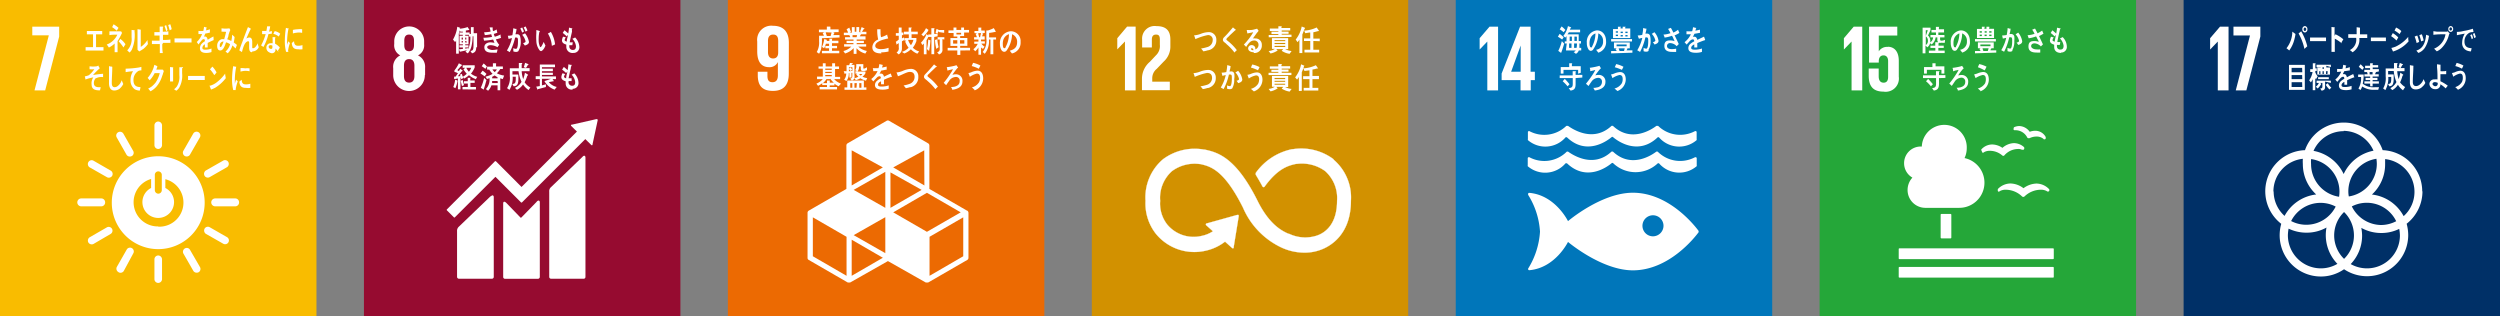 <svg xmlns="http://www.w3.org/2000/svg" viewBox="0 0 315.99 40"><rect x="0" y="0" width="315.99" height="40" fill="#808080" stroke="none"/><defs><style>.cls-1{fill:#960b30;}.cls-2{fill:#fff;}.cls-3{fill:#ec6a02;}.cls-4{fill:#d29100;}.cls-5{fill:none;stroke:#fff;stroke-miterlimit:10;stroke-width:0.03px;}.cls-6{fill:#0076ba;}.cls-7{fill:#003067;}.cls-8{fill:#f9bc00;}.cls-9{fill:#25a739;}</style></defs><g id="レイヤー_2" data-name="レイヤー 2"><g id="main"><rect class="cls-1" x="46" width="40" height="40"/><path class="cls-2" d="M73.65,19.8l-4,3.85a.67.67,0,0,0-.23.58V35a.23.23,0,0,0,.23.23h4.17A.23.23,0,0,0,74,35V19.9c0-.12-.1-.36-.36-.1"/><path class="cls-2" d="M62,24.81,58,28.65a.7.7,0,0,0-.23.58V35a.24.24,0,0,0,.23.23h4.18a.23.23,0,0,0,.23-.23V24.91c0-.13-.1-.36-.36-.1"/><path class="cls-2" d="M75.49,15.15a.11.11,0,0,0,0-.09l-.07,0h-.06l-3.09.7h-.06l0,0a.11.11,0,0,0,0,.17l0,0,.71.7-7,7-3.23-3.24a.12.12,0,0,0-.14,0l-.87.88h0l-5.19,5.19a.09.09,0,0,0,0,.13l.88.88a.08.08,0,0,0,.12,0l5.13-5.12,2.35,2.35a0,0,0,0,0,0,0l.88.88a.1.1,0,0,0,.13,0l8-8,.75.74a.1.1,0,0,0,.16,0,.1.1,0,0,0,0-.07h0l.68-3.16Z"/><path class="cls-2" d="M67.85,25.49l-1.95,2a.08.08,0,0,1-.12,0L64,25.65c-.33-.32-.4-.06-.4.06V35a.23.23,0,0,0,.23.24H68a.24.24,0,0,0,.23-.24V25.56c0-.13-.11-.36-.4-.07"/><path class="cls-2" d="M53.73,9.46V8.58A1.6,1.6,0,0,0,52.83,7a1.41,1.41,0,0,0,.78-1.4V5.23a1.89,1.89,0,1,0-3.78,0v.33A1.43,1.43,0,0,0,50.59,7a1.6,1.6,0,0,0-.89,1.62v.88a2,2,0,1,0,4,0M51.1,5.15c0-.49.17-.78.61-.78s.62.29.62.78v.54c0,.49-.17.78-.62.78s-.61-.29-.61-.78Zm1.28,4.46c0,.48-.18.83-.67.83s-.65-.35-.65-.83V8.3c0-.49.17-.83.65-.83s.67.34.67.83Z"/><path class="cls-2" d="M60.19,6c0,.45-.15.64-.53.74l-.21-.31c.27,0,.37-.12.39-.45s0-.94,0-1.4h-.1a6,6,0,0,1-.15,1.27,2.14,2.14,0,0,1-.46.9l-.3-.21a1.62,1.62,0,0,0,.18-.19l-.83.18a.05.05,0,0,1,0,0s0,0-.05,0L58,6.24l.51-.06V6h-.44V5.72h.44V5.6h-.43V4.52h.42V4.4h-.43V4.1h.43V4l-.31,0-.09-.16c0,.14-.07.29-.11.43a1.42,1.42,0,0,0,0,.16V6.78h-.34V5.12a.86.86,0,0,1-.13.2L57.26,5a4.37,4.37,0,0,0,.54-1.62l.37.14s0,0,0,0,0,.05-.06.05v.06a4,4,0,0,0,1-.21l.23.37s0,0,0,0a.07.07,0,0,1-.05,0l-.41.07V4.1h.47v.19h.17V3.43l.35,0s0,0,0,0a.09.09,0,0,1,0,.07l0,.7h.43c0,.58,0,1.17,0,1.75M58.51,4.75h-.16V5h.16Zm0,.44h-.16v.18h.16Zm.43-.44H58.8V5h.14Zm0,.44H58.8v.18H59Zm.33-.57V4.4h-.47v.12h.42V5.6h-.42v.12h.41V6h-.41v.15l.38-.07,0,.13a3.63,3.63,0,0,0,.27-1.58Z"/><path class="cls-2" d="M62.69,5a2.23,2.23,0,0,0,.41.66l-.22.31A1.78,1.78,0,0,0,62,5.71c-.13,0-.42.06-.42.26s.44.35.65.35a3.72,3.72,0,0,0,.65-.08c0,.14-.06.28-.08.42a3.73,3.73,0,0,1-.47,0c-.4,0-1.11,0-1.11-.69,0-.46.45-.62.78-.62a3,3,0,0,1,.5.07L62.33,5a8.81,8.81,0,0,1-1.15.14l-.08-.37a5.13,5.13,0,0,0,1.1-.11,2.24,2.24,0,0,1-.11-.34,5.27,5.27,0,0,1-.81.12l-.09-.36A5.6,5.6,0,0,0,62,4c0-.18-.08-.36-.12-.54l.39,0h0a0,0,0,0,1,0,.05.09.09,0,0,1,0,.06c0,.12,0,.24.06.36a1.48,1.48,0,0,0,.44-.21l.09.42-.45.15a2.48,2.48,0,0,0,.13.35,3.79,3.79,0,0,0,.73-.28c0,.14,0,.28.07.42a4.07,4.07,0,0,1-.68.2"/><path class="cls-2" d="M65.54,6.45a.47.47,0,0,1-.36.11.78.78,0,0,1-.3-.07c0-.14,0-.28,0-.42a.59.59,0,0,0,.34.1c.26,0,.25-.83.25-1s0-.42-.17-.42a.63.63,0,0,0-.19,0,7.65,7.65,0,0,1-.68,1.84c-.12-.07-.24-.15-.36-.21a5,5,0,0,0,.64-1.57l-.43.11-.09-.4s0,0,0,0h.08a2.76,2.76,0,0,0,.49-.07,8.47,8.47,0,0,0,.12-.88l.27.08.13,0s0,0,0,.05,0,0,0,0c0,.21-.08.42-.13.63l.19,0a.36.36,0,0,1,.41.31,2.15,2.15,0,0,1,.07.56,2.11,2.11,0,0,1-.28,1.21M66,4.12a3.56,3.56,0,0,0-.24-.52L66,3.47a4.67,4.67,0,0,1,.23.51Zm.33,1.63-.22-.31c.09,0,.32-.07.32-.21A1.8,1.8,0,0,0,66,4.4l.36-.19a2.41,2.41,0,0,1,.5,1.1c0,.27-.32.38-.5.44M66.43,4a4.27,4.27,0,0,0-.24-.53l.24-.13a3.48,3.48,0,0,1,.24.52Z"/><path class="cls-2" d="M68.48,6.48a.44.44,0,0,1-.26-.1,2,2,0,0,1-.43-1.2,7,7,0,0,1,0-1l0-.38a2.24,2.24,0,0,1,.46.14s0,0,0,0a.1.1,0,0,1-.07.08,3.66,3.66,0,0,0-.09.75,3.77,3.77,0,0,0,0,.47,1.64,1.64,0,0,0,.1.49c0,.07.08.23.15.23s.32-.51.38-.66l.22.46c-.08.25-.33.68-.57.7m1.38-.67a3.43,3.43,0,0,0-.51-1.57c.13,0,.26-.13.39-.19a4,4,0,0,1,.53,1.58,3,3,0,0,1-.41.18"/><path class="cls-2" d="M72.46,6.69a.77.77,0,0,1-.88-.79,2.46,2.46,0,0,1,0-.26c-.23-.08-.54-.18-.55-.53a1.28,1.28,0,0,1,.14-.47c.12,0,.24.06.36.09a.61.61,0,0,0-.16.32c0,.13.19.19.27.21,0-.29.11-.58.16-.87l-.16.21c-.17-.16-.34-.3-.51-.44a3.15,3.15,0,0,1,.22-.33,5.85,5.85,0,0,1,.47.4,4.54,4.54,0,0,0,.1-.74l.31.08.12,0s0,0,0,0a.17.17,0,0,1-.06.1A2.27,2.27,0,0,0,72.3,4l-.12.52c-.06.27-.12.55-.17.83.12,0,.25,0,.39,0l-.06.36a2.34,2.34,0,0,1-.38,0,1,1,0,0,0,0,.17.42.42,0,0,0,.46.43c.27,0,.38-.17.38-.48a1.62,1.62,0,0,0-.46-.93,1.62,1.62,0,0,0,.35-.17,1.86,1.86,0,0,1,.54,1.21.72.72,0,0,1-.76.75"/><path class="cls-2" d="M57.82,10.29a3.91,3.91,0,0,1-.26.86L57.29,11a3.35,3.35,0,0,0,.24-.93l.29.11s0,0,0,.05,0,0,0,0m2.29-.24a2.34,2.34,0,0,1-.83-.49,2.43,2.43,0,0,1-.63.43l-.13-.19,0,.16-.24.1a1.33,1.33,0,0,1,0-.19l-.08,0v1.48h-.32V9.92L57.4,10l0-.32a1.23,1.23,0,0,0,.19,0l.29-.42a1.39,1.39,0,0,0-.44-.17V8.9A4.44,4.44,0,0,0,58,8l.32.17s.07,0,.07.08-.06.05-.07.05l-.51.56L58,9l.17-.3s.32.2.32.26-.05.05-.07,0c-.18.22-.35.45-.54.67l.32,0-.06-.19.25-.11c0,.13.07.25.11.37A2.12,2.12,0,0,0,59,9.32a3.71,3.71,0,0,1-.42-.54l.21-.21h-.31V8.25H60v.28a3.06,3.06,0,0,1-.47.78,2.36,2.36,0,0,0,.79.4l-.2.34m-1.73.83c-.06-.22-.11-.45-.16-.67l.26-.11a4.88,4.88,0,0,0,.16.66Zm.07.42V11h.67v-.44h-.49v-.3h.48V9.83l.26,0h.11s0,0,0,0,0,.05-.05.06v.28H60v.3h-.54V11h.7v.31Zm.48-2.73a1.89,1.89,0,0,0,.33.5,1.92,1.92,0,0,0,.29-.5Z"/><path class="cls-2" d="M61.26,9.65c-.17-.12-.34-.25-.53-.36L61,8.93a3.21,3.21,0,0,1,.49.42Zm-.11,1.62a.14.14,0,0,1,0,.06,0,0,0,0,1,0,0,3.36,3.36,0,0,1-.38-.24,5.74,5.74,0,0,0,.42-1.25l.3.28c-.11.38-.2.75-.33,1.12m.19-2.54a4.84,4.84,0,0,0-.46-.33l.24-.35a3,3,0,0,1,.41.39ZM63.55,10l-.32-.1v1.51h-.34v-.62h-.78a1.7,1.7,0,0,1-.42.68l-.27-.21a1.77,1.77,0,0,0,.45-1.39,1.52,1.52,0,0,1-.32.11l-.18-.3a2.51,2.51,0,0,0,.89-.35,2.8,2.8,0,0,1-.42-.53h-.27V8.43h.73V8l.4,0a.06.06,0,0,1,0,.06.06.06,0,0,1,0,.06v.28h.86v.32h-.33a2.27,2.27,0,0,1-.43.54,2.67,2.67,0,0,0,.92.29Zm-.66.24H62.2a2.3,2.3,0,0,1,0,.26h.72Zm0-.47a3.87,3.87,0,0,1-.37-.24,1.92,1.92,0,0,1-.31.18V9.9h.68Zm-.65-1a1.21,1.21,0,0,0,.29.34,1,1,0,0,0,.27-.34Z"/><path class="cls-2" d="M66.81,11.38a2.59,2.59,0,0,1-.7-.7,2,2,0,0,1-.77.67l-.26-.24a1.94,1.94,0,0,0,.84-.77A4.34,4.34,0,0,1,65.54,9h-.77V9c0,.14,0,.28,0,.42h.74a5.84,5.84,0,0,1,0,.84c-.06.47-.2.61-.59.65l-.17-.3c.38,0,.43-.19.44-.62V9.7h-.39a2.84,2.84,0,0,1-.41,1.66l-.3-.22a2.35,2.35,0,0,0,.35-1.51c0-.34,0-.68,0-1h1.14c0-.22,0-.45,0-.67l.42,0S66,8,66,8.05s0,.06-.06.07a2.44,2.44,0,0,0,0,.27,1.62,1.62,0,0,0,0,.22h1V9h-1a3.69,3.69,0,0,0,.19,1,4.4,4.4,0,0,0,.22-.81l.39.25a.08.08,0,0,1,0,.06c0,.05-.07.06-.09.06a4.21,4.21,0,0,1-.34.84,2.09,2.09,0,0,0,.73.66Zm-.1-3.16a3.73,3.73,0,0,1-.23.37l-.28-.1a5,5,0,0,0,.17-.55l.37.15s.05,0,.05.07-.05.05-.08.06"/><path class="cls-2" d="M70.1,11.33a2.41,2.41,0,0,1-1.29-1.08c.27-.09.54-.17.81-.29H68.5v.83l.51-.13L69,11l-1,.27s0,.06-.06.06,0,0,0,0l-.16-.38.45-.07V10h-.52V9.63h.52V8.16h1.92v.33H68.5v.19h1.38V9H68.5v.19h1.38v.28H68.5v.19h1.77V10h-.43l.18.26a.05.05,0,0,1,0,0l-.06,0c-.19.05-.39.08-.59.12a1.78,1.78,0,0,0,1,.61Z"/><path class="cls-2" d="M72.38,11.32a.76.76,0,0,1-.88-.78,2.11,2.11,0,0,1,0-.26c-.23-.08-.54-.19-.55-.53a1.39,1.39,0,0,1,.14-.48c.12,0,.24.07.36.09a.68.68,0,0,0-.16.33c0,.13.18.18.27.21,0-.3.11-.59.16-.88l-.16.21a5.05,5.05,0,0,0-.51-.43c.07-.11.14-.23.22-.34.16.13.33.27.47.41a4.54,4.54,0,0,0,.1-.74l.31.07.13,0s0,0,0,0,0,.07-.06.09a2.33,2.33,0,0,1-.07.25c0,.18-.07.35-.11.53s-.12.55-.17.82a2.58,2.58,0,0,0,.38,0l0,.36c-.13,0-.25,0-.37,0a.45.45,0,0,0,.44.59c.27,0,.39-.16.38-.47a1.55,1.55,0,0,0-.45-.93l.34-.17a1.78,1.78,0,0,1,.53,1.2.71.71,0,0,1-.75.75"/><rect class="cls-3" x="92" width="40" height="40"/><path class="cls-2" d="M122.22,26.62l-4.75-2.74V18.39a.33.33,0,0,0-.17-.28l-4.92-2.84a.31.31,0,0,0-.32,0l-4.92,2.84a.32.32,0,0,0-.16.28v5.49l-4.75,2.74a.32.32,0,0,0-.16.29v5.67a.29.29,0,0,0,.16.28l4.91,2.84a.34.34,0,0,0,.17,0,.33.33,0,0,0,.16,0L112.23,33,117,35.7a.37.37,0,0,0,.17,0,.33.33,0,0,0,.16,0l4.92-2.84a.31.31,0,0,0,.16-.28V26.91a.34.34,0,0,0-.16-.29M111.9,32l-4-2.28,4-2.27Zm4.59-8-3.94,2.27V21.79Zm-4.59,2.27-4-2.27,4-2.28Zm1,.57,4.26-2.47,4.27,2.47-4.27,2.46Zm3.94-3.4-3.94-2.28L116.82,19Zm-5.25-2.28-3.94,2.28V19ZM107,34.86l-4.26-2.47V27.47L107,29.93Zm.65,0V30.3l3.94,2.28Zm14.1-2.47-4.26,2.47V29.93l4.26-2.46Z"/><path class="cls-2" d="M99.71,5.42c0-1.25-.55-2.16-2-2.16a1.79,1.79,0,0,0-2,2V6.49c0,1.32.52,2,1.5,2a1.14,1.14,0,0,0,1.11-.65h0V9.55c0,.49-.19.84-.68.84S97,10.1,97,9.6V9.07H95.78v.42c0,1.19.43,2,1.92,2s2-.92,2-2.18ZM98.36,6.65c0,.45-.21.74-.64.74s-.65-.29-.65-.81V5.18c0-.51.19-.81.66-.81s.63.31.63.81Z"/><path class="cls-2" d="M103.89,4.83v.29a4.54,4.54,0,0,1-.13,1.16,2.15,2.15,0,0,1-.23.51l-.3-.21a2.37,2.37,0,0,0,.3-1.37V4.52h.62c-.06-.11-.11-.23-.17-.34l.23-.1h-.7V3.74h1V3.36l.38,0s.07,0,.07.05,0,0,0,.06v.25H106v.34h-.72l.2.08s0,0,0,0,0,0,0,0l-.15.29h.78v.31Zm0,1.9v-.3h.9V6.1h-.47V5.81h.47V5.53h-.4a2.83,2.83,0,0,1-.23.57l-.26-.17a3.36,3.36,0,0,0,.28-1l.33.1s.05,0,.05,0,0,0-.06,0a.74.74,0,0,1,0,.14h.33V4.89l.39,0s0,0,0,0a.08.08,0,0,1-.06.07v.19h.81v.31h-.81V5.8h.64v.3h-.64v.32h.92v.31Zm.48-2.65c0,.12.11.34.14.47a.11.11,0,0,1-.15,0H105c0-.15.08-.29.11-.44Z"/><path class="cls-2" d="M109.38,6.77a2.19,2.19,0,0,1-1.12-.68v.72h-.36V6.08a2.37,2.37,0,0,1-1.09.68l-.21-.31a2.14,2.14,0,0,0,1-.56h-.91v-.3h1.18V5.44H107V5.16h.88V5h-1.07V4.7h.65c0-.08-.07-.17-.11-.26h-.69V4.13h.54A2.8,2.8,0,0,0,107,3.7l.35-.21.21.55-.17.09h.28v-.7l.36,0s0,0,0,0,0,0,0,0v.58h.21V3.42l.36,0a0,0,0,0,1,0,0s0,0,0,.06v.58h.27l-.17-.08a4.18,4.18,0,0,0,.2-.56l.36.17a.05.05,0,0,1,0,.06s0,0-.07,0l-.24.37h.56v.31h-.68l-.16.26h.73V5h-1.12v.16h.91v.28h-.91v.15h1.2v.3h-1a2.22,2.22,0,0,0,1.09.55Zm-1.62-2.33,0,.26h.51l.06-.26Z"/><path class="cls-2" d="M111.41,6.75c-.45,0-1.15-.07-1.15-.78A1.08,1.08,0,0,1,111,5a5.16,5.16,0,0,1-.12-1.3l.28,0h.14s0,0,0,0,0,0,0,0a1.94,1.94,0,0,0,0,.34,2.35,2.35,0,0,0,.06.66h0a3.26,3.26,0,0,0,.78-.33c0,.16.08.32.12.49-.39.09-1.63.33-1.63.94,0,.34.46.41.68.41a2.67,2.67,0,0,0,1-.17c0,.16,0,.32,0,.47a4.24,4.24,0,0,1-.94.11"/><path class="cls-2" d="M114,5.29v.8a.87.87,0,0,1-.41.79l-.27-.25A.6.6,0,0,0,113.6,6V5.45c-.08.06-.17.1-.26.17s0,.07,0,.07,0,0,0,0l-.11-.41A3.55,3.55,0,0,0,113.6,5V4.52h-.37V4.19h.37V3.48l.36,0s0,0,0,0,0,0,0,.06v.57h.22v.33H114v.41l.27-.13v.35l-.26.14m1.94,1.58a2.27,2.27,0,0,1-.82-.56,2.3,2.3,0,0,1-.83.53L114,6.56a1.94,1.94,0,0,0,.84-.53,3.39,3.39,0,0,1-.43-.77l.14-.13h-.24V4.82h.56V4.35h-.62V4h.6V3.48l.38,0s0,0,0,.05a.06.06,0,0,1-.06.06V4H116v.33h-.78v.47h.61v.23a1.24,1.24,0,0,1,0,.16,2.94,2.94,0,0,1-.45.84,1.81,1.81,0,0,0,.8.47Zm-1.17-1.75a2,2,0,0,0,.36.67,2,2,0,0,0,.31-.67Z"/><path class="cls-2" d="M118.08,4.67V6.85h-.35V4.67h-.4v0a3.23,3.23,0,0,1-.22.41V6.86h-.34V5.5c-.06.06-.12.13-.19.19l-.17-.3a3,3,0,0,0,.7-1.09l.22.2V4.36h.39v-.8l.36,0s.06,0,.06,0,0,.06-.06.07v.65h.43v.31Zm-.77-.77a3.26,3.26,0,0,1-.59.69l-.26-.23a2.26,2.26,0,0,0,.58-.8l.33.23a.09.09,0,0,1,0,0c0,.05-.06.06-.09.06m.32,1.3a8.73,8.73,0,0,1-.17,1.29l-.27-.24A5.86,5.86,0,0,0,117.32,5l.32.12a.05.05,0,0,1,0,0,.07.07,0,0,1,0,0m.71,1.06a5.32,5.32,0,0,1-.17-1.13l.3-.09a5.33,5.33,0,0,0,.16,1Zm.29-2.13V3.86s0,0,0,0-.09.27-.15.4l-.22-.1c0-.17.07-.34.11-.51l.29.14v0h.67v.36Zm.48.89V6.21a.59.59,0,0,1-.44.67l-.23-.28a.39.39,0,0,0,.33-.43V5h-.27V4.7h.85V5Z"/><path class="cls-2" d="M121.38,6.38v.56H121V6.38h-1.22V6.05H121V5.81h-.87v-1H121V4.62h-.47V4.17h-.65V3.84h.64V3.48l.37,0s0,0,0,0,0,0,0,.06v.24h.6V3.48l.36,0a0,0,0,0,1,0,0s0,0,0,.06v.24h.63v.33h-.62v.45h-.5V4.8h.91v1h-.91v.24h1.25v.33ZM121,5.08h-.53v.43H121Zm.48-.93h-.59v.21h.59Zm.41.93h-.55v.43h.55Z"/><path class="cls-2" d="M124,5v.22h.48v.29h-.44a1.48,1.48,0,0,0,.4.39l-.19.28A1.55,1.55,0,0,1,124,6v.92h-.33V6a1.93,1.93,0,0,1-.41.48l-.23-.26a1.88,1.88,0,0,0,.55-.68h-.44V5.26h.53V5h-.55v-.3h.35a3,3,0,0,0-.16-.42l.21-.09h-.35V3.92h.49V3.49l.37,0a0,0,0,0,1,0,0,.07.07,0,0,1,0,.07v.3h.44v.31h-.35l.22.13a.05.05,0,0,1,0,0s0,0-.07,0-.09.19-.14.29h.33V5Zm-.35-.81c0,.14.11.46.14.6s-.17-.12-.22-.09h.32c0-.17.08-.34.11-.51Zm1.9.81V6.86h-.36V5H125a2.54,2.54,0,0,1-.53,1.8l-.26-.23a2.28,2.28,0,0,0,.46-1.72c0-.35,0-.7,0-1l.2,0a1,1,0,0,0,.21-.07,3.36,3.36,0,0,0,.53-.23l.25.43a.06.06,0,0,1-.06.06l-.06,0q-.36.08-.72.12v.57h.88V5Z"/><path class="cls-2" d="M127.9,6.75l-.27-.34c.49-.14.93-.36.93-1.08a1,1,0,0,0-.64-1,3.68,3.68,0,0,1-.72,2.1.42.42,0,0,1-.29.12.47.47,0,0,1-.33-.22,1.44,1.44,0,0,1-.19-.78,1.47,1.47,0,0,1,1.35-1.6A1.24,1.24,0,0,1,129,5.3a1.38,1.38,0,0,1-1.06,1.45M126.83,5a1.59,1.59,0,0,0-.08.53c0,.15,0,.56.19.56s.12-.07.15-.12a3.47,3.47,0,0,0,.44-1.65,1.1,1.1,0,0,0-.7.68"/><path class="cls-2" d="M106,10.9a2,2,0,0,1-.53-.33v.22h-.6V11h.93v.3h-2.2V11h.93v-.25h-.6v-.24a2.66,2.66,0,0,1-.53.34l-.21-.28A2.21,2.21,0,0,0,104,10h-.73V9.68H104v-1h-.54V8.4H104V8l.36,0a0,0,0,0,1,0,.05s0,0,0,0V8.4h.82V8l.37,0a.05.05,0,0,1,0,.05s0,0,0,0V8.4h.5v.32h-.5v1h.64V10h-.76a2.1,2.1,0,0,0,.87.57ZM104.93,10h-.47a2.2,2.2,0,0,1-.45.51h.52v-.33l.35,0s0,0,0,0a.06.06,0,0,1,0,.06v.21h.52a2.24,2.24,0,0,1-.46-.51m.19-1.27h-.82v.16h.82Zm0,.41h-.82v.15h.82Zm0,.4h-.82v.16h.82Z"/><path class="cls-2" d="M109.46,10.2a2.23,2.23,0,0,1-.71-.31,2.09,2.09,0,0,1-.58.24L108,9.89a.43.43,0,0,1-.34.27l-.2-.21c.17-.06.27-.11.27-.34V9.2h-.11v.6h-.26V9.24h-.08a1.51,1.51,0,0,1-.3,1l-.28-.17a1.26,1.26,0,0,0,.26-.78l-.14,0s0,.06-.06.06,0,0,0-.06L106.64,9H107c0-.25,0-.5,0-.76h.33a1.42,1.42,0,0,0,.1-.29l.39.05a0,0,0,0,1,0,0c0,.05-.06.07-.09.07l-.12.13H108V9.54a1,1,0,0,1,0,.34,1.78,1.78,0,0,0,.5-.19,1.53,1.53,0,0,1-.28-.29l.12-.09h-.22V9h.23l-.26-.12a.94.94,0,0,0,.14-.55V8.11h.89v.43c0,.1,0,.13.1.13a.87.87,0,0,0,.36-.18l0,.38a1,1,0,0,1-.41.11c-.23,0-.37,0-.37-.33V8.4h-.22a1,1,0,0,1-.19.64h1v.21a1.24,1.24,0,0,1-.38.44,1.72,1.72,0,0,0,.6.18Zm-2.72,1.15v-.3h.35v-.87h2.1v.87h.32v.3Zm1-2.85h-.44v.18l.23-.15.18.27-.19.16.22,0Zm-.44.19V9h.22a3.2,3.2,0,0,0-.22-.27m.43,1.78h-.26v.58h.26Zm.57,0H108v.58h.26Zm.27-1.16a1.55,1.55,0,0,0,.23.21,1.34,1.34,0,0,0,.2-.21Zm.31,1.16h-.27v.58h.27Z"/><path class="cls-2" d="M112.65,9.73l-.05,0a9.29,9.29,0,0,0-.87.35v.57h-.37v-.37c-.26.11-.38.26-.38.43s.15.23.43.23a2.69,2.69,0,0,0,.92-.15v.43a2.46,2.46,0,0,1-.8.11c-.63,0-.94-.19-.94-.59a.71.71,0,0,1,.27-.53,2.08,2.08,0,0,1,.48-.32c0-.17-.06-.25-.16-.25a.44.44,0,0,0-.32.14l-.24.25c-.12.13-.19.22-.24.26l-.26-.3a2.73,2.73,0,0,0,.8-1l-.55,0c0-.14,0-.26-.06-.38a4.81,4.81,0,0,0,.73,0,2.36,2.36,0,0,0,.1-.51l.43.1s0,0,0,0,0,0,0,.06a2.75,2.75,0,0,1-.09.28,5.51,5.51,0,0,0,.59-.13l0,.4c-.17,0-.41.08-.7.12a1.94,1.94,0,0,1-.2.37l.19,0c.18,0,.32.13.37.4.26-.14.54-.27.86-.41l.14.41s0,.05,0,.05"/><path class="cls-2" d="M115.07,11a4,4,0,0,1-.57.15c-.1-.12-.19-.24-.29-.35a3.93,3.93,0,0,0,.73-.19.91.91,0,0,0,.66-.89c0-.48-.26-.64-.63-.63s-1,.4-1.48.55c0-.06-.17-.47-.17-.49s.05,0,.07,0a2.61,2.61,0,0,0,.76-.21,2.77,2.77,0,0,1,.92-.23.92.92,0,0,1,1,1,1.27,1.27,0,0,1-1,1.32"/><path class="cls-2" d="M118.29,11.36a6.18,6.18,0,0,0-1-1.08,3.22,3.22,0,0,0-.28-.24.66.66,0,0,1-.15-.14.31.31,0,0,1-.07-.2.44.44,0,0,1,.15-.31c.15-.17.31-.32.46-.49s.45-.5.66-.76l.27.22a.53.53,0,0,1,.11.09s0,0,0,0-.07.06-.11,0l-.63.6-.26.26a1.54,1.54,0,0,0-.13.12.25.25,0,0,0-.08.15.13.13,0,0,0,.06.11c.14.13.28.23.42.35a6.62,6.62,0,0,1,.84.91l-.33.32"/><path class="cls-2" d="M120.37,11.31a1.28,1.28,0,0,0-.17-.3v0l0,0a3.78,3.78,0,0,0,.47-.06c.33-.09.63-.26.63-.71a.46.46,0,0,0-.53-.51,1.06,1.06,0,0,0-.82.52c-.13.17-.24.34-.36.52l-.31-.3a10.47,10.47,0,0,0,.9-1.25,2.82,2.82,0,0,0,.27-.48l-.25.06-.45.12a3.25,3.25,0,0,0-.08-.43,7.43,7.43,0,0,0,1-.18l.22-.07s.2.28.2.31,0,.05-.07.05a6.87,6.87,0,0,0-.64.86,1.41,1.41,0,0,1,.41-.07.81.81,0,0,1,.86.9c0,.79-.79,1-1.34,1.07"/><path class="cls-2" d="M123.2,11.38c-.12-.11-.23-.23-.36-.33a1.5,1.5,0,0,0,.91-.66,1.14,1.14,0,0,0,.13-.55c0-.34-.11-.54-.41-.54a2.64,2.64,0,0,0-.89.41c0-.06-.17-.45-.17-.48s0,0,0,0a1.43,1.43,0,0,0,.39-.11,2.19,2.19,0,0,1,.74-.19c.51,0,.73.41.73,1a1.62,1.62,0,0,1-1.11,1.5m.55-2.74a4,4,0,0,0-.89-.34c.06-.14.11-.28.18-.41a3.66,3.66,0,0,1,.92.34c-.07.14-.13.28-.21.41"/><rect class="cls-4" x="138" width="39.99" height="40"/><path class="cls-2" d="M168.57,20.14a6.82,6.82,0,0,0-5.17-1.28l-.1,0a7.5,7.5,0,0,0-4.58,3s0,0,0,.05l0,0a.17.17,0,0,0,0,.1s0,.05,0,.08l.05.07c.24.4.55.92.8,1.4a0,0,0,0,1,0,0,.16.16,0,0,0,.15.09.14.14,0,0,0,.11-.05s0,0,0,0c1.71-2.36,3.05-2.68,4-2.89l.11,0a5,5,0,0,1,3.55.91,4.57,4.57,0,0,1,1.51,3.76c0,2.85-1.38,4-2.55,4.4a4.75,4.75,0,0,1-3.54-.24l-.07,0c-1-.43-2.47-1.32-3.87-4.11-2.8-5.64-5.14-6.17-6.69-6.52l-.09,0A6.7,6.7,0,0,0,147,20.13a6.32,6.32,0,0,0-2.21,5.25,6.2,6.2,0,0,0,1.28,4.13,6.27,6.27,0,0,0,6.3,2.18,6.07,6.07,0,0,0,2.47-1.15l.89.8a.14.14,0,0,0,.2,0,.17.17,0,0,0,0-.1h0l.64-3.92v-.05a.12.12,0,0,0-.05-.1.1.1,0,0,0-.09,0h-.07l-3.76,1.05h-.06l-.08.05a.14.14,0,0,0,0,.2l0,0,.85.76a4,4,0,0,1-1.39.58,4.34,4.34,0,0,1-4.38-1.42l0,0a4.3,4.3,0,0,1-.9-3,4.53,4.53,0,0,1,1.49-3.76,4.82,4.82,0,0,1,3.48-.9l.08,0c1.27.29,3,.68,5.42,5.51a9.85,9.85,0,0,0,4.77,5,6.92,6.92,0,0,0,3,.69,5.76,5.76,0,0,0,2.08-.37c1.14-.42,3.79-1.87,3.79-6.18a6.27,6.27,0,0,0-2.25-5.25"/><path class="cls-5" d="M168.57,20.14a6.82,6.82,0,0,0-5.17-1.28l-.1,0a7.5,7.5,0,0,0-4.58,3s0,0,0,.05l0,0a.17.17,0,0,0,0,.1s0,.05,0,.08l.05.07c.24.4.55.92.8,1.4a0,0,0,0,1,0,0,.16.16,0,0,0,.15.09.14.14,0,0,0,.11-.05s0,0,0,0c1.71-2.36,3.05-2.68,4-2.89l.11,0a5,5,0,0,1,3.55.91,4.57,4.57,0,0,1,1.51,3.76c0,2.85-1.38,4-2.55,4.4a4.75,4.75,0,0,1-3.54-.24l-.07,0c-1-.43-2.47-1.32-3.87-4.11-2.8-5.64-5.14-6.17-6.69-6.52l-.09,0A6.7,6.7,0,0,0,147,20.13a6.32,6.32,0,0,0-2.21,5.25,6.2,6.2,0,0,0,1.28,4.13,6.27,6.27,0,0,0,6.3,2.18,6.07,6.07,0,0,0,2.47-1.15l.89.8a.14.14,0,0,0,.2,0,.17.17,0,0,0,0-.1h0l.64-3.92v-.05a.12.12,0,0,0-.05-.1.1.1,0,0,0-.09,0h-.07l-3.76,1.05h-.06l-.08.05a.14.14,0,0,0,0,.2l0,0,.85.76a4,4,0,0,1-1.39.58,4.34,4.34,0,0,1-4.38-1.42l0,0a4.3,4.3,0,0,1-.9-3,4.53,4.53,0,0,1,1.49-3.76,4.82,4.82,0,0,1,3.48-.9l.08,0c1.27.29,3,.68,5.42,5.51a9.85,9.85,0,0,0,4.77,5,6.92,6.92,0,0,0,3,.69,5.76,5.76,0,0,0,2.08-.37c1.14-.42,3.79-1.87,3.79-6.18a6.27,6.27,0,0,0-2.25-5.25"/><polygon class="cls-2" points="142.17 5.26 142.19 5.26 142.19 11.43 143.54 11.43 143.54 3.36 142.46 3.36 141.22 4.83 141.22 6.24 141.22 6.24 142.17 5.26"/><path class="cls-2" d="M144.36,5V6h1.23V5c0-.49.24-.63.53-.63s.48.11.48.61v.67A1.61,1.61,0,0,1,146.1,7l-.76.81a2.8,2.8,0,0,0-1,2.1v1.49h3.52V10.32h-2.22V9.94a1.53,1.53,0,0,1,.57-1.24l.87-.91a2.55,2.55,0,0,0,.85-2V5c0-1.15-.56-1.7-1.77-1.7A1.59,1.59,0,0,0,144.36,5"/><path class="cls-2" d="M152.69,6.35a3.9,3.9,0,0,1-.59.14c-.09-.12-.19-.25-.29-.36a4.79,4.79,0,0,0,.75-.17.91.91,0,0,0,.72-.87.57.57,0,0,0-.64-.65,7,7,0,0,0-1.55.51c0-.06-.16-.47-.16-.49s0,0,.08,0a2.78,2.78,0,0,0,.78-.19,2.9,2.9,0,0,1,1-.21.94.94,0,0,1,.95,1,1.26,1.26,0,0,1-1,1.29"/><path class="cls-2" d="M156.06,6.68a6.12,6.12,0,0,0-1-1.07,1.55,1.55,0,0,0-.27-.24,1,1,0,0,1-.15-.14.31.31,0,0,1-.07-.2.46.46,0,0,1,.15-.32c.16-.16.31-.31.46-.48s.44-.5.66-.77l.27.23a.53.53,0,0,1,.11.09s0,0,0,0-.08.06-.11.06l-.63.59c-.09.09-.17.18-.27.27s-.09.07-.11.12a.2.2,0,0,0-.09.15.13.13,0,0,0,.06.11c.14.12.29.23.42.35a6.09,6.09,0,0,1,.84.91l-.33.31"/><path class="cls-2" d="M158.45,6.6c-.26,0-.69-.11-.69-.5a.43.43,0,0,1,.46-.4.46.46,0,0,1,.44.33.76.76,0,0,1,0,.21.58.58,0,0,0,.41-.55.53.53,0,0,0-.56-.57c-.48,0-.75.44-1,.81l-.29-.3a7.66,7.66,0,0,0,1.19-1.56l-.75.16-.08-.44h.1a3,3,0,0,0,.43,0c.19,0,.38-.06.58-.11a1.52,1.52,0,0,0,.2-.06l.21.3s-.07,0-.09.08a2.52,2.52,0,0,0-.21.25l-.44.61a1,1,0,0,1,.3,0,.79.79,0,0,1,.83.84.93.93,0,0,1-1,1m-.26-.6c-.07,0-.1,0-.1.1s.17.15.26.15,0-.25-.16-.25"/><path class="cls-2" d="M163,6.8a2.28,2.28,0,0,1-1-.38l.19-.21h-.87l.18.2a0,0,0,0,1,0,0l-.05,0a2.56,2.56,0,0,1-.86.35l-.24-.31a1.59,1.59,0,0,0,.78-.27h-.36V4.82h2.05V6.21h-.37a2.06,2.06,0,0,0,.8.24Zm-2.64-2.09V4.42h1.22V4.31h-.87V4h.87V3.92h-1.08V3.61h1.08V3.32l.39,0s.05,0,.05,0a.08.08,0,0,1-.05.07v.15h1.11v.31H162V4h.87v.27H162v.11h1.24v.29Zm2.09.36h-1.35V5.2h1.35Zm0,.36h-1.35v.14h1.35Zm0,.37h-1.35v.14h1.35Z"/><path class="cls-2" d="M164.89,3.64c-.09.24-.18.49-.28.72V6.71h-.37V5a1.94,1.94,0,0,1-.23.33L163.77,5a3.85,3.85,0,0,0,.76-1.65l.42.17s0,0,0,.05-.05.06-.08.06M166,5.18V6.29h.74v.34h-1.86V6.29h.73V5.18h-.79V4.85h.79V4.11c-.2,0-.42.06-.63.09l-.14-.33a4.1,4.1,0,0,0,1.58-.4l.29.41a.06.06,0,0,1-.06.05.07.07,0,0,1-.05,0q-.3.09-.6.15v.8h.81v.33Z"/><path class="cls-2" d="M152.62,11.12a2.53,2.53,0,0,1-.59.14c-.1-.12-.19-.24-.3-.35a4.91,4.91,0,0,0,.76-.17.91.91,0,0,0,.71-.87c0-.49-.25-.65-.64-.65a7.17,7.17,0,0,0-1.55.5c0-.05-.15-.46-.15-.48s0,0,.07,0a2.87,2.87,0,0,0,.79-.2,2.89,2.89,0,0,1,1-.2.94.94,0,0,1,.95,1,1.26,1.26,0,0,1-1,1.29"/><path class="cls-2" d="M155.77,11.16a.48.48,0,0,1-.36.11.71.71,0,0,1-.32-.07,2,2,0,0,0,0-.42.79.79,0,0,0,.36.11c.25,0,.25-.84.25-1.05s0-.42-.18-.42l-.19,0a7.09,7.09,0,0,1-.67,1.84l-.36-.2a5.08,5.08,0,0,0,.63-1.58l-.42.11s-.1-.39-.1-.41a0,0,0,0,1,0,0h.09a2.74,2.74,0,0,0,.5-.07,6.42,6.42,0,0,0,.12-.88l.29.08.12.05s.05,0,.05,0,0,0-.05.05c0,.21-.08.42-.13.62h.19a.37.37,0,0,1,.42.31A2.09,2.09,0,0,1,156,10a2.19,2.19,0,0,1-.27,1.21m.78-.7-.22-.31c.09,0,.32-.07.32-.21a1.71,1.71,0,0,0-.46-.83l.34-.21a2.1,2.1,0,0,1,.53,1.1c0,.3-.32.4-.51.46"/><path class="cls-2" d="M158.47,11.54l-.36-.31a1.54,1.54,0,0,0,.91-.64,1.31,1.31,0,0,0,.13-.55c0-.33-.11-.51-.4-.51a2.47,2.47,0,0,0-.9.39,4,4,0,0,1-.18-.47s0,0,.05,0a2.09,2.09,0,0,0,.39-.11,2.19,2.19,0,0,1,.74-.19c.5,0,.72.4.72.95a1.58,1.58,0,0,1-1.1,1.46M159,8.88a5.09,5.09,0,0,0-.89-.34l.17-.39a3.5,3.5,0,0,1,.92.33,3,3,0,0,1-.2.4"/><path class="cls-2" d="M163,11.58a2.67,2.67,0,0,1-1-.38l.2-.22h-.88l.19.21a0,0,0,0,1,0,0s0,0-.05,0a2.63,2.63,0,0,1-.87.36l-.24-.31a1.67,1.67,0,0,0,.78-.28h-.36V9.6h2.05V11h-.37a1.91,1.91,0,0,0,.81.24Zm-2.66-2.09V9.2h1.24V9.08h-.88V8.81h.88V8.69H160.5v-.3h1.07V8.1l.4,0s.05,0,.05.05,0,.05-.05.06v.16h1.1v.3H162v.12h.86v.27H162V9.2h1.23v.29Zm2.1.36H161.1V10h1.34Zm0,.36H161.1v.13h1.34Zm0,.37H161.1v.13h1.34Z"/><path class="cls-2" d="M164.82,8.42c-.09.24-.18.48-.28.72v2.35h-.37V9.73a2.75,2.75,0,0,1-.23.33l-.24-.28a3.78,3.78,0,0,0,.75-1.65l.43.18a0,0,0,0,1,0,0s-.07.06-.09.07M165.89,10v1.11h.74v.33h-1.85v-.33h.73V10h-.8V9.63h.8V8.89l-.63.08-.14-.33a4.19,4.19,0,0,0,1.58-.4l.29.41a.06.06,0,0,1-.06,0l-.06,0a5.27,5.27,0,0,1-.6.14v.81h.82V10Z"/><rect class="cls-6" x="184" width="40" height="40"/><path class="cls-2" d="M214.7,29.19c-.5-.68-3.75-4.83-8.31-4.83-4,0-8.2,3.59-8.2,3.59s-1.58-3.25-4.84-3.57h-.08a.12.12,0,0,0-.12.13.31.31,0,0,0,0,.12,9.87,9.87,0,0,1,1.5,4.65,10,10,0,0,1-1.5,4.67l0,0a.08.08,0,0,0,0,.07.13.13,0,0,0,.12.13h.06c3.27-.3,4.86-3.57,4.86-3.57s4.24,3.59,8.2,3.59c4.56,0,7.81-4.14,8.31-4.82,0,0,0,0,0-.05a.43.43,0,0,0,0,0s0,0,0-.05,0,0,0,0m-5.77.62a1.33,1.33,0,1,1,1.33-1.33,1.34,1.34,0,0,1-1.33,1.33"/><path class="cls-2" d="M197.9,20.64l0,0a.11.11,0,0,1,.08,0,.12.12,0,0,1,.08,0h0c2.48,2.37,5.09.45,5.63,0l.06-.05h.1l.06.05a4.09,4.09,0,0,0,5.63,0h0a.09.09,0,0,1,.08,0,.09.09,0,0,1,.07,0l0,0a3.38,3.38,0,0,0,4.77.36.18.18,0,0,0,0-.1V20a.14.14,0,0,0-.14-.13h0l-.07,0a4,4,0,0,1-4.67-.65l-.05-.06h-.1a.09.09,0,0,0-.07,0c-.56.43-3.17,2.2-5.49,0l0,0a.12.12,0,0,0-.09,0,.1.1,0,0,0-.09,0l0,0c-2.31,2.17-4.93.4-5.5,0a.1.1,0,0,0-.06,0h-.09l-.06.06a4,4,0,0,1-4.68.65l-.07,0h0a.13.13,0,0,0-.13.13v.91a.12.12,0,0,0,0,.1,3.38,3.38,0,0,0,4.77-.36"/><path class="cls-2" d="M193.25,16.57h0a.13.13,0,0,0-.13.13v.91a.12.12,0,0,0,0,.1,3.38,3.38,0,0,0,4.77-.36s0,0,0,0a.11.11,0,0,1,.08,0,.12.12,0,0,1,.08,0h0c2.48,2.38,5.09.45,5.63,0l.06-.05h.1l.06.05c.53.45,3.14,2.38,5.63,0h0a.09.09,0,0,1,.08,0,.09.09,0,0,1,.07,0s0,0,0,0a3.38,3.38,0,0,0,4.77.36.17.17,0,0,0,0-.1v-.91a.13.13,0,0,0-.13-.13h0l-.07,0a4,4,0,0,1-4.67-.66l-.06,0h-.09a.12.12,0,0,0-.07,0c-.56.43-3.17,2.19-5.49,0l0,0a.11.11,0,0,0-.09,0,.1.1,0,0,0-.09,0l0,0c-2.32,2.16-4.93.4-5.5,0a.1.1,0,0,0-.06,0h-.09l-.06,0a4,4,0,0,1-4.68.66l-.07,0"/><polygon class="cls-2" points="189.35 3.37 189.35 11.43 187.99 11.43 187.99 5.26 187.98 5.26 187.03 6.25 187.02 6.25 187.02 4.83 188.27 3.37 189.35 3.37"/><path class="cls-2" d="M193.48,11.43v-1.3H194V9.07h-.54V3.37h-1.33L189.8,9.29v.84h2.39v1.3ZM191,9.07l1.21-3.32h0V9.07Z"/><path class="cls-2" d="M197.45,5a6.33,6.33,0,0,0-.54-.36l.22-.36a3.42,3.42,0,0,1,.51.43Zm-.12,1.62v.08s0,0,0,0l-.37-.27a6,6,0,0,0,.45-1.23l.3.32c-.11.36-.22.71-.35,1.06m.27-2.51a2.8,2.8,0,0,0-.49-.36l.24-.37a2.91,2.91,0,0,1,.48.45Zm2,1.42c0,.19,0,.37,0,.56h.23v.33h-.31a.72.72,0,0,1-.36.42l-.29-.22a.5.5,0,0,0,.27-.2h-1.23c0-.29.06-.59.09-.89h-.25V5.23H198l0-.67a1.57,1.57,0,0,1-.15.19l-.25-.21a3,3,0,0,0,.58-1.24l.41.16s0,0,0,0a.07.07,0,0,1-.06.07l-.11.22h1.3v.34h-1.44c0,.08-.1.17-.16.25h1.42v.85h.29v.32Zm-1.3,0,0,.56h.3l0-.56Zm.07-.86,0,.54h.28l0-.54Zm.56.86,0,.56h.31a2.48,2.48,0,0,0,.05-.56Zm.32-.86H199l0,.54h.31V4.69Z"/><path class="cls-2" d="M202,6.63l-.26-.34a1,1,0,0,0,.88-1.07,1,1,0,0,0-.6-1,3.73,3.73,0,0,1-.69,2.09.4.4,0,0,1-.27.12.41.41,0,0,1-.3-.22,1.46,1.46,0,0,1-.19-.78,1.44,1.44,0,0,1,1.28-1.59c.63,0,1.15.5,1.15,1.38a1.36,1.36,0,0,1-1,1.44m-1-1.75a1.5,1.5,0,0,0-.09.52c0,.15,0,.56.19.56s.11-.07.14-.12a3.69,3.69,0,0,0,.42-1.64,1.06,1.06,0,0,0-.66.68"/><path class="cls-2" d="M203.64,6.75v-.3h.71a2.13,2.13,0,0,0-.16-.25l.16-.09H204V5.37h2v.74h-.38l.14.06s0,0,0,0,0,0-.06,0l-.11.19h.74v.3Zm0-1.81h2.64v.3h-2.64Zm.24-.13V3.67h.62V3.38l.33,0s.06,0,.06,0a.07.07,0,0,1-.06.07v.15h.27V3.38l.32,0s.05,0,.05,0a.07.07,0,0,1-.05.07v.15h.64V4.81Zm.63-.86h-.28v.18h.28Zm0,.43h-.28v.18h.28Zm1.09,1.24h-1.27v.23h1.27Zm-1,.49c0,.12.08.23.11.34h.56l.09-.34ZM205.12,4h-.28v.18h.28Zm0,.43h-.28v.18h.28Zm.6-.43h-.28v.18h.28Zm0,.43h-.28v.18h.28Z"/><path class="cls-2" d="M208.39,6.42a.43.43,0,0,1-.34.11.81.81,0,0,1-.31-.06l0-.43a.68.68,0,0,0,.34.11c.25,0,.25-.83.25-1s0-.42-.18-.42a.52.52,0,0,0-.18,0,7.4,7.4,0,0,1-.67,1.83c-.12-.06-.23-.14-.36-.2a5.46,5.46,0,0,0,.64-1.57,3,3,0,0,0-.43.11S207,4.5,207,4.48a0,0,0,0,1,0,0h.08a2.52,2.52,0,0,0,.49-.07,4.34,4.34,0,0,0,.12-.87l.29.08a.42.42,0,0,1,.12,0s0,0,0,0a0,0,0,0,1,0,0c0,.22-.08.43-.13.63l.19,0a.38.38,0,0,1,.41.31,2.09,2.09,0,0,1,.06.56,2.08,2.08,0,0,1-.28,1.2m.78-.69a3.46,3.46,0,0,0-.22-.31c.09,0,.32-.07.32-.21a1.78,1.78,0,0,0-.45-.83l.33-.21a2.09,2.09,0,0,1,.52,1.1c0,.29-.31.39-.5.46"/><path class="cls-2" d="M211.64,4.41c.19.38.37.78.55,1.16l-.27.27a1.12,1.12,0,0,0-.8-.39.37.37,0,0,0-.42.35c0,.37.38.41.61.41a2.64,2.64,0,0,0,.55-.06l0,.41a4,4,0,0,1-.49,0c-.44,0-1-.09-1-.76s.41-.69.79-.69a1.76,1.76,0,0,1,.5.09c-.05-.13-.12-.25-.17-.38s-.1-.2-.16-.3a4.3,4.3,0,0,1-.94.23c0-.13-.09-.25-.13-.38a3,3,0,0,0,.88-.18,4.54,4.54,0,0,0-.3-.53,0,0,0,0,1,0,0s0,0,0,0a3.19,3.19,0,0,1,.35-.14c.12.19.22.4.32.6a3,3,0,0,0,.59-.36c.05.14.11.27.17.4a3.46,3.46,0,0,1-.57.3"/><path class="cls-2" d="M215.46,5.1l-.05,0c-.23.08-.68.25-.88.35V6h-.38a.91.91,0,0,0,0-.17V5.61c-.25.12-.39.27-.39.44s.15.23.44.23a2.73,2.73,0,0,0,.92-.15v.43a2.37,2.37,0,0,1-.79.11c-.63,0-.93-.19-.93-.59a.72.72,0,0,1,.25-.53,2.18,2.18,0,0,1,.49-.32c0-.17-.06-.25-.15-.25a.45.45,0,0,0-.33.14,2,2,0,0,0-.24.25c-.12.13-.19.22-.24.26l-.26-.3a2.73,2.73,0,0,0,.8-1l-.56,0a3.53,3.53,0,0,0,0-.38,4.75,4.75,0,0,0,.72,0,2.23,2.23,0,0,0,.11-.51l.43.1s0,0,0,0,0,0-.06.06a1.86,1.86,0,0,1-.07.28l.58-.13,0,.4-.7.12a1.94,1.94,0,0,1-.2.37l.18,0c.2,0,.32.13.38.4l.85-.41.15.41s0,0,0,0"/><path class="cls-2" d="M199.15,9.87v.72c0,.58-.15.79-.64.86l-.23-.31c.36-.05.51-.1.51-.56V9.87h-1.65V9.53h1.64V9l.37,0s.06,0,.06,0a.06.06,0,0,1-.06.06v.4H200v.34Zm.32-.56V8.83h-1.85V9.3h-.35V8.48h1.07V8l.39,0a.05.05,0,0,1,0,0s0,.05-.05.06v.31h1.12v.83Zm-1.33,1.6a6.25,6.25,0,0,0-.62-.64l.26-.3a6.48,6.48,0,0,1,.6.68Z"/><path class="cls-2" d="M201.56,11.41a2.14,2.14,0,0,0-.17-.3l0,0,0,0a1.88,1.88,0,0,0,.46-.06.69.69,0,0,0,.63-.7.46.46,0,0,0-.51-.51,1.07,1.07,0,0,0-.84.52,5.65,5.65,0,0,0-.34.51c-.11-.09-.23-.19-.33-.29a12.91,12.91,0,0,0,.91-1.25,3.84,3.84,0,0,0,.27-.49l-.25.07L201,9c0-.15,0-.29-.07-.43a7.45,7.45,0,0,0,1-.19.81.81,0,0,0,.22-.07,2.36,2.36,0,0,1,.2.32.06.06,0,0,1-.06.05,6.09,6.09,0,0,0-.65.85,1.45,1.45,0,0,1,.41-.06.82.82,0,0,1,.87.9c0,.78-.8,1-1.34,1.07"/><path class="cls-2" d="M204.43,11.5c-.13-.11-.24-.22-.37-.31a1.55,1.55,0,0,0,.92-.65,1.1,1.1,0,0,0,.12-.54c0-.33-.11-.52-.4-.52a2.65,2.65,0,0,0-.9.4c0-.06-.17-.44-.17-.47s0,0,0,0a1.74,1.74,0,0,0,.39-.11,2.19,2.19,0,0,1,.74-.19c.51,0,.73.4.73.95a1.58,1.58,0,0,1-1.1,1.46M205,8.83a5.7,5.7,0,0,0-.9-.33l.18-.4a3.4,3.4,0,0,1,.92.34c-.06.13-.13.27-.2.39"/><rect class="cls-7" x="276" width="40" height="40"/><path class="cls-2" d="M306.16,24.18a5.21,5.21,0,0,0-5-5.2,5.2,5.2,0,0,0-9.82,0,5.2,5.2,0,0,0-3,9.31,5.34,5.34,0,0,0-.2,1.45,5.21,5.21,0,0,0,5.2,5.21,5.13,5.13,0,0,0,2.94-.92,5.21,5.21,0,0,0,8.11-4.33,5.6,5.6,0,0,0-.2-1.42,5.21,5.21,0,0,0,2-4.1m-5.77-3.46a4.17,4.17,0,0,1-3.54,4.11,3.49,3.49,0,0,1-.06-.65,4.17,4.17,0,0,1,3.55-4.11,4.62,4.62,0,0,1,.05.65m-4.14,12a4.13,4.13,0,0,1,0-5.92,4.13,4.13,0,0,1,0,5.92m-4.13-12.61a4.17,4.17,0,0,1,3.55,4.11,4.62,4.62,0,0,1-.05.65,4.17,4.17,0,0,1-3.54-4.11,4.63,4.63,0,0,1,0-.65m3.11,6a4.15,4.15,0,0,1-5.63,1.83,4.17,4.17,0,0,1,3.71-2.3,4.1,4.1,0,0,1,1.92.47m2,0a4.13,4.13,0,0,1,5.65,1.85,4.14,4.14,0,0,1-1.92.48A4.18,4.18,0,0,1,297.22,26m-1-9.46A4.16,4.16,0,0,1,300,19.05,5.26,5.26,0,0,0,296.23,22a5.24,5.24,0,0,0-3.81-2.93,4.17,4.17,0,0,1,3.81-2.49m-8.88,7.62a4.16,4.16,0,0,1,3.72-4.13,4.92,4.92,0,0,0,0,.67,5.19,5.19,0,0,0,1.69,3.84,5.21,5.21,0,0,0-4,2.71,4.16,4.16,0,0,1-1.38-3.09m1.8,5.56a4.72,4.72,0,0,1,.09-.86,5.24,5.24,0,0,0,2.27.51,5.14,5.14,0,0,0,2.52-.65,5.21,5.21,0,0,0,1.38,4.59,4.13,4.13,0,0,1-2.1.57,4.18,4.18,0,0,1-4.16-4.16m14.16,0a4.16,4.16,0,0,1-4.16,4.16,4.22,4.22,0,0,1-2.06-.54,5.2,5.2,0,0,0,1.44-3.58,5.47,5.47,0,0,0-.1-1,5.14,5.14,0,0,0,2.52.65,5.05,5.05,0,0,0,2.27-.52,4.58,4.58,0,0,1,.09.83m-3.54-5.17a5.17,5.17,0,0,0,1.67-3.81c0-.23,0-.45,0-.67a4.16,4.16,0,0,1,3.71,4.13,4.11,4.11,0,0,1-1.37,3.08,5.2,5.2,0,0,0-4-2.73"/><polygon class="cls-2" points="281.68 3.37 281.68 11.43 280.32 11.43 280.32 5.26 280.31 5.26 279.36 6.25 279.35 6.25 279.35 4.83 280.6 3.37 281.68 3.37"/><polygon class="cls-2" points="282.3 3.37 285.7 3.37 285.7 4.62 283.93 11.43 282.59 11.43 284.39 4.48 282.3 4.48 282.3 3.37"/><path class="cls-2" d="M290.12,4.43a3.56,3.56,0,0,1-.1.47,3.93,3.93,0,0,1-.67,1.48A4.29,4.29,0,0,0,289,6.1,3.45,3.45,0,0,0,289.74,4l.42.31s0,0,0,0a.06.06,0,0,1-.06.06m1.17,1.81a6.8,6.8,0,0,0-.74-1.95l.33-.27a7,7,0,0,1,.77,1.89Zm.06-2.07a.37.37,0,0,1-.32-.41.37.37,0,0,1,.32-.41.38.38,0,0,1,.32.41.38.38,0,0,1-.32.41m0-.63c-.09,0-.16.1-.16.22s.07.22.16.22.17-.11.17-.22a.2.2,0,0,0-.17-.22"/><path class="cls-2" d="M294,5.2h-.44c-.17,0-1.2,0-1.58,0,0-.15,0-.34,0-.46s0-.06,0,0l.18,0h.68l1.16,0c0,.15,0,.35,0,.5"/><path class="cls-2" d="M296,5.49a4.35,4.35,0,0,0-.89-.6v1c0,.22,0,.45,0,.67h-.42c0-.48,0-1,0-1.46s0-1.13,0-1.69l.44.05s0,0,0,0,0,0-.05.06c0,.35,0,.7,0,1a.72.72,0,0,0,.11-.19,4.17,4.17,0,0,1,1,.64l-.24.4"/><path class="cls-2" d="M299.13,4.8h-.92a1.87,1.87,0,0,1-.86,1.81,1.81,1.81,0,0,0-.34-.28,1.48,1.48,0,0,0,.8-1.54l-1,0c0-.15,0-.31,0-.47l.58,0h.48V4.22c0-.26,0-.52,0-.78l.42.06a0,0,0,0,1,0,0,.07.07,0,0,1,0,.06v.78c.31,0,.61,0,.92,0,0,.16,0,.31,0,.47"/><path class="cls-2" d="M301.58,5.2h-.45c-.16,0-1.08,0-1.46,0,0-.15,0-.34,0-.46s0-.06,0,0l.17,0h.87c.44,0,.37,0,.86,0,0,.15,0,.35,0,.5"/><path class="cls-2" d="M302.91,5.12a4.31,4.31,0,0,0-.68-.55c.07-.12.13-.25.21-.38a3.15,3.15,0,0,1,.69.54Zm-.45,1.37s-.2-.41-.2-.43,0,0,0,0a3.5,3.5,0,0,0,.55-.17,4.62,4.62,0,0,0,1.58-1.23c0,.19,0,.38.05.56a4.2,4.2,0,0,1-2,1.3m.86-2.21a3.9,3.9,0,0,0-.64-.45c.07-.12.13-.25.19-.38a2.26,2.26,0,0,1,.67.45l-.22.38"/><path class="cls-2" d="M305.45,5.44a4.58,4.58,0,0,0-.25-.82l.33-.13a4.45,4.45,0,0,1,.24.81l-.32.14M307,4.6a3.45,3.45,0,0,1-.52,1.46,1.7,1.7,0,0,1-.81.63c-.08-.1-.17-.19-.25-.3.84-.25,1.14-1,1.23-2l.37.14a.05.05,0,0,1,0,0,.08.08,0,0,1,0,.06m-1,.64a5.14,5.14,0,0,0-.23-.79l.32-.11a4.12,4.12,0,0,1,.23.78l-.32.12"/><path class="cls-2" d="M309.57,4.26a3.59,3.59,0,0,1-1,1.85,1.89,1.89,0,0,1-.57.38c-.11-.12-.23-.23-.34-.34a2.35,2.35,0,0,0,1.44-1.82c-.52,0-1,0-1.53.07,0-.15,0-.3,0-.46L308,4l.8,0h.42a.17.17,0,0,0,.15-.05,2.42,2.42,0,0,1,.27.32s0,0-.06.06m.18-.29a.35.35,0,0,1-.3-.37.34.34,0,0,1,.3-.38.35.35,0,0,1,.31.38.35.35,0,0,1-.31.37m0-.58c-.09,0-.16.09-.16.21a.17.17,0,0,0,.16.19.19.19,0,0,0,.16-.19c0-.12-.07-.21-.16-.21"/><path class="cls-2" d="M312.52,4.06h0a1,1,0,0,0-.38.07,1.24,1.24,0,0,0-.64,1.11c0,.73.47.83.9.85a3.38,3.38,0,0,1-.09.41h0a1.56,1.56,0,0,1-.59-.15,1,1,0,0,1-.51-1,2.22,2.22,0,0,1,.33-1.1c-.32.06-.64.12-1,.2,0-.14,0-.28,0-.42q.44,0,.87-.12a6.65,6.65,0,0,0,1.15-.28,3.28,3.28,0,0,1,.08.41s0,0,0,0m-.24.91c0-.17-.11-.35-.17-.51l.21-.11a4.28,4.28,0,0,1,.15.51Zm.33-.13a2.81,2.81,0,0,0-.17-.54l.21-.11c.06.17.12.35.17.52Z"/><path class="cls-2" d="M289.32,8.2h2v3.16h-2Zm1.66.38h-1.33v.55H291Zm0,.91h-1.33V10H291Zm0,.9h-1.33V11H291Z"/><path class="cls-2" d="M292.76,10.05a1.13,1.13,0,0,1-.12-.18V11.4h-.32V10a1.3,1.3,0,0,1-.24.41l-.21-.26a2.59,2.59,0,0,0,.43-1.05H292V8.75h.33V8l.32,0a0,0,0,0,1,.05,0,.06.06,0,0,1-.05.05v.59h.18v.33h-.18v.19a2.22,2.22,0,0,0,.3.49l-.18.29m.6.72a2.45,2.45,0,0,1-.42.53l-.24-.23a1.17,1.17,0,0,0,.42-.57l.29.2,0,0s0,0-.07,0m.69-2.28v.22h.46v.9H292.9v-.9h.42V8.49h-.52V8.18h1.81v.31Zm-.16,2V11c0,.35-.2.42-.44.46l-.18-.28c.12,0,.28,0,.28-.23v-.47h-.73v-.28h1.8v.28ZM293,9.76h1.35V10H293Zm.29-.76h-.15v.35h.15Zm.43-.51h-.16v.22h.16Zm0,.51h-.16v.35h.16Zm.72,2.31a2.64,2.64,0,0,1-.48-.6l.27-.19a1.72,1.72,0,0,0,.44.55ZM294.21,9H294v.35h.18Z"/><path class="cls-2" d="M297.54,9.79l-.05,0c-.21.08-.62.25-.82.35v.57h-.35a.86.86,0,0,0,0-.17v-.2c-.24.12-.36.27-.36.44s.14.22.41.22a2.4,2.4,0,0,0,.86-.15l0,.44a2.26,2.26,0,0,1-.74.1c-.58,0-.86-.19-.86-.59a.77.77,0,0,1,.23-.53,2.64,2.64,0,0,1,.45-.32c0-.16-.05-.25-.14-.25a.46.46,0,0,0-.3.14,3.22,3.22,0,0,0-.23.25l-.22.26-.25-.3a2.45,2.45,0,0,0,.75-1l-.52.05c0-.14,0-.27,0-.39a5.94,5.94,0,0,0,.67,0,2.64,2.64,0,0,0,.1-.52l.41.1a0,0,0,0,1,0,0s0,0-.05.05,0,.16-.07.29c.13,0,.33-.08.55-.14l0,.41L296.3,9c-.05.11-.11.25-.18.37l.17,0c.18,0,.29.13.35.4.23-.13.5-.27.8-.41l.14.42a0,0,0,0,1,0,0"/><path class="cls-2" d="M300.6,11.35h-.46a2.57,2.57,0,0,1-1.57-.42,1.88,1.88,0,0,1-.22.45l-.25-.19a2.61,2.61,0,0,0,.33-1.46h-.37V9.42h.7a5,5,0,0,1-.12,1.16,2.12,2.12,0,0,0,1.56.44l.5,0Zm-2-2.52c-.16-.13-.31-.27-.46-.38l.23-.33a4.42,4.42,0,0,1,.42.44Zm1.7.28c0,.09-.08.18-.11.28h.47v.28h-.77v.17h.61v.28h-.61v.16h.79v.29h-.79v.34h-.31v-.34h-.73v-.29h.73v-.16H299V9.84h.58V9.67h-.73V9.39h.41a1.29,1.29,0,0,0-.08-.28h-.34V8.82h.73V8.61h-.63v-.3h.63V8l.32,0s.06,0,.06,0,0,0-.05.05v.18h.69v.3h-.69v.21h.78v.29Zm-.79,0,0,.29h.37a2.93,2.93,0,0,0,0-.29Z"/><path class="cls-2" d="M303.73,11.41a2.17,2.17,0,0,1-.64-.7,1.87,1.87,0,0,1-.72.68l-.24-.25a1.84,1.84,0,0,0,.77-.77,4.63,4.63,0,0,1-.34-1.4h-.71V9.4h.69a6.12,6.12,0,0,1,0,.86c-.06.47-.18.61-.55.65l-.15-.3c.35,0,.4-.2.4-.63V9.72h-.37a3.08,3.08,0,0,1-.37,1.67l-.28-.21a2.53,2.53,0,0,0,.32-1.53c0-.34,0-.69,0-1h1.05c0-.23,0-.45,0-.68l.39,0s.06,0,.06.06a.11.11,0,0,1-.05.08v.49h.93V9h-.92a4.65,4.65,0,0,0,.18,1,4.28,4.28,0,0,0,.21-.82l.36.25a.11.11,0,0,1,0,.07s-.05.06-.08.06a4.51,4.51,0,0,1-.31.85A2.14,2.14,0,0,0,304,11Zm-.09-3.19-.21.38-.27-.1a5.7,5.7,0,0,0,.16-.55l.35.15s.05,0,.05.06-.05.06-.08.06"/><path class="cls-2" d="M306.09,11.05a1.21,1.21,0,0,1-.78.25c-.42,0-.68-.29-.71-.82v-.21c0-.2,0-.4,0-.6l0-1.44.28.06.11,0s.05,0,.05.06a.07.07,0,0,1,0,.06c0,.65-.07,1.3-.07,1.94,0,.33.12.53.4.53a.7.7,0,0,0,.37-.11,1.46,1.46,0,0,0,.59-.77l.22.48a1.46,1.46,0,0,1-.46.55"/><path class="cls-2" d="M309.12,11.17a3.66,3.66,0,0,0-.67-.52.58.58,0,0,1-.64.62.7.7,0,0,1-.74-.64.58.58,0,0,1,.65-.59,1.55,1.55,0,0,1,.37,0c0-.51,0-1-.06-1.55,0-.13,0-.25,0-.37l.39.06a.05.05,0,0,1,.05,0,.05.05,0,0,1,0,.05V9h0a2.88,2.88,0,0,0,.41,0c.11,0,.2,0,.31-.06,0,.15,0,.29,0,.44l-.5,0h-.23c0,.29,0,.59,0,.89a5,5,0,0,1,.93.56Zm-1-.7a.92.92,0,0,0-.39-.09c-.1,0-.27.08-.27.23s.22.29.35.29.31-.08.31-.32Z"/><path class="cls-2" d="M310.66,11.32c-.11-.11-.22-.22-.33-.31a1.5,1.5,0,0,0,.85-.65,1.22,1.22,0,0,0,.11-.54c0-.33-.09-.52-.37-.52a2.31,2.31,0,0,0-.84.4c0-.06-.16-.44-.16-.47s0,0,0,0a2.06,2.06,0,0,0,.37-.1,1.82,1.82,0,0,1,.68-.19c.48,0,.69.4.69.95a1.56,1.56,0,0,1-1,1.46m.52-2.67a3.76,3.76,0,0,0-.84-.33c.06-.13.11-.27.17-.4a3,3,0,0,1,.86.34c-.07.13-.12.26-.19.39"/><rect class="cls-8" width="40" height="40"/><path class="cls-2" d="M20,19.75a5.87,5.87,0,1,0,5.87,5.86A5.86,5.86,0,0,0,20,19.75m-.43,2.32a.44.44,0,0,1,.44-.41.45.45,0,0,1,.44.41v2a.45.45,0,0,1-.44.41.45.45,0,0,1-.44-.41ZM20,28.62a3.06,3.06,0,0,1-.9-6v1.14a2,2,0,1,0,1.8,0V22.65a3.05,3.05,0,0,1-.9,6"/><path class="cls-2" d="M13.29,25.56a.49.49,0,0,0-.45-.48H10.27a.48.48,0,0,0,0,1h2.57a.49.49,0,0,0,.45-.48"/><path class="cls-2" d="M30.22,25.56a.49.49,0,0,0-.45-.48H27.2a.48.48,0,0,0,0,1h2.57a.49.49,0,0,0,.45-.48"/><path class="cls-2" d="M20,35.76a.49.49,0,0,0,.48-.45V32.75a.5.5,0,0,0-.48-.46.49.49,0,0,0-.48.46v2.56a.48.48,0,0,0,.48.45"/><path class="cls-2" d="M28.87,30.63a.48.48,0,0,0-.15-.64l-2.23-1.28a.48.48,0,0,0-.63.19.51.51,0,0,0,.15.65l2.23,1.27a.48.48,0,0,0,.63-.19"/><path class="cls-2" d="M15,34.42a.49.49,0,0,0,.64-.16L16.86,32a.48.48,0,0,0-.83-.48l-1.27,2.23a.49.49,0,0,0,.19.63"/><path class="cls-2" d="M25.11,34.41a.49.49,0,0,0,.18-.63L24,31.55a.47.47,0,0,0-.63-.15.49.49,0,0,0-.2.63l1.28,2.23a.51.51,0,0,0,.65.15"/><path class="cls-2" d="M11.17,30.65a.5.5,0,0,0,.64.19L14,29.56a.48.48,0,0,0-.48-.83L11.32,30a.5.5,0,0,0-.15.65"/><path class="cls-2" d="M20,18.83a.5.5,0,0,0,.48-.45V15.82a.5.5,0,0,0-.48-.46.49.49,0,0,0-.48.46v2.56a.49.49,0,0,0,.48.45"/><path class="cls-2" d="M14.18,22.22a.49.49,0,0,0-.16-.64L11.8,20.3a.48.48,0,0,0-.63.19.5.5,0,0,0,.14.65l2.23,1.27a.5.5,0,0,0,.64-.19"/><path class="cls-2" d="M23.36,19.72a.49.49,0,0,0,.64-.15l1.28-2.23a.49.49,0,0,0-.19-.63.49.49,0,0,0-.65.15l-1.28,2.23a.49.49,0,0,0,.2.63"/><path class="cls-2" d="M16.66,19.73a.49.49,0,0,0,.19-.63l-1.27-2.23a.49.49,0,0,0-.65-.15.48.48,0,0,0-.19.63L16,19.57a.49.49,0,0,0,.64.16"/><path class="cls-2" d="M25.85,22.21a.48.48,0,0,0,.63.19l2.23-1.28a.5.5,0,0,0,.15-.64.48.48,0,0,0-.63-.19L26,21.56a.51.51,0,0,0-.15.65"/><polygon class="cls-2" points="4.08 4.47 6.17 4.47 4.36 11.43 5.71 11.43 7.48 4.62 7.48 3.37 4.08 3.37 4.08 4.47"/><polygon class="cls-2" points="10.82 6.39 10.82 5.96 11.76 5.96 11.76 4.34 10.98 4.34 10.98 3.92 12.92 3.92 12.92 4.34 12.14 4.34 12.14 5.96 13.08 5.96 13.08 6.39 10.82 6.39"/><path class="cls-2" d="M14.86,5.14V6.6h-.37V5.5a2.75,2.75,0,0,1-.73.51,2.6,2.6,0,0,0-.27-.38,2.36,2.36,0,0,0,1.34-1.25c-.34,0-.67,0-1,.06,0-.16,0-.32,0-.48.43,0,.86,0,1.29,0a.63.63,0,0,0,.19,0l.11.21a9.82,9.82,0,0,1-.54,1m-.13-1.29a3.94,3.94,0,0,0-.58-.45c.07-.12.12-.24.19-.36a3.6,3.6,0,0,1,.62.45c-.07.12-.15.24-.23.36M15.6,6A3.93,3.93,0,0,0,15,5.24l.21-.32a2.77,2.77,0,0,1,.65.67Z"/><path class="cls-2" d="M17,3.94a4.58,4.58,0,0,1-.34,2.35,1.44,1.44,0,0,1-.28.35c-.1-.08-.23-.21-.3-.28a2,2,0,0,0,.55-1.64c0-.3,0-.63,0-.94l.39.05a.06.06,0,0,1,0,0,.11.11,0,0,1,0,.06m1.08,2.3c-.16.12-.33.21-.49.31a1.58,1.58,0,0,1-.23-.22.64.64,0,0,0,0-.2V5.62c0-.64,0-1.29,0-1.93l.41.06a.09.09,0,0,1,0,.06s0,0,0,.07,0,.35,0,.53c0,.5,0,1,0,1.52a2.79,2.79,0,0,0,.67-.62l.18-.25s0,0,0,0,0,0,0,0a4.18,4.18,0,0,0,.06.51,3.39,3.39,0,0,1-.61.64"/><path class="cls-2" d="M20.51,5.59c0,.37,0,.74.07,1.12l-.38,0c0-.38,0-.76,0-1.14-.33,0-.65,0-1,0,0-.14,0-.29,0-.43h.22c.25,0,.5,0,.75,0,0-.22,0-.43,0-.65l-.66,0,0-.43h.67c0-.24,0-.47,0-.7l.4,0a.08.08,0,0,1,.05.07.13.13,0,0,1-.05.07c0,.17,0,.34,0,.51a5.36,5.36,0,0,0,.7-.05v.44h-.68l0,.65c.31,0,.63,0,.94-.06,0,.14,0,.29,0,.43-.3,0-.61,0-.92,0M21,3.94c-.05-.22-.13-.44-.2-.66L21,3.17a5.79,5.79,0,0,1,.17.63Zm.45-.1c-.06-.23-.12-.46-.19-.67l.26-.11a3.73,3.73,0,0,1,.18.63Z"/><path class="cls-2" d="M24.22,5.37h-.46c-.16,0-1.3,0-1.7,0,0-.15,0-.34,0-.46s0-.06,0-.06a.74.74,0,0,0,.18,0h.61l1.36,0c0,.15,0,.34,0,.5"/><path class="cls-2" d="M27,5.07l0,0c-.2.08-.57.26-.75.36V6H25.9V5.6a.54.54,0,0,0-.32.45c0,.16.12.23.37.23a2,2,0,0,0,.78-.15l0,.45a1.91,1.91,0,0,1-.67.11c-.52,0-.79-.2-.79-.61a.85.85,0,0,1,.22-.55,1.88,1.88,0,0,1,.41-.32c0-.18-.05-.26-.13-.26a.35.35,0,0,0-.27.14l-.21.26c-.1.13-.16.23-.2.27l-.22-.31a2.63,2.63,0,0,0,.67-1l-.46,0a4,4,0,0,0,0-.4,3.57,3.57,0,0,0,.62,0,4.05,4.05,0,0,0,.09-.52l.36.1a0,0,0,0,1,0,0s0,0-.05.06,0,.16-.07.29a2.44,2.44,0,0,0,.5-.14l0,.42a5.69,5.69,0,0,1-.58.12c-.05.11-.1.25-.17.38l.15,0c.16,0,.27.14.32.41a7.89,7.89,0,0,1,.73-.42L27,5s0,.05,0,.05"/><path class="cls-2" d="M29.73,6.08c-.12-.12-.24-.24-.36-.34a2.18,2.18,0,0,1-.59,1l-.28-.23a1.75,1.75,0,0,0,.58-.92,1.58,1.58,0,0,0-.51-.24c-.05.13-.09.27-.14.39-.13.32-.3.64-.59.64s-.4-.29-.39-.62a.83.83,0,0,1,.54-.8,1,1,0,0,1,.35,0c.07-.27.18-.65.24-.94L28,4l0-.42h0a3.53,3.53,0,0,0,1,0,2.12,2.12,0,0,0,.11.21,4.41,4.41,0,0,0-.23.64c0,.18-.1.37-.16.54a1.92,1.92,0,0,1,.51.22,3.51,3.51,0,0,0,.11-.8,2.87,2.87,0,0,1,.31.29,4,4,0,0,1-.11.69,3.68,3.68,0,0,1,.41.31c-.06.14-.12.3-.17.44m-2-.37c0,.1,0,.19.11.19A.12.12,0,0,0,28,5.83a2.16,2.16,0,0,0,.25-.58.46.46,0,0,0-.47.46"/><path class="cls-2" d="M31.85,6.6c-.38,0-.36-.45-.36-.8V5.44c0-.1,0-.22-.1-.22h-.08c-.43.14-.6.89-.73,1.36l-.33-.21c.11-.37.24-.72.38-1.08l.45-1.2c.09-.22.17-.45.26-.66a2.64,2.64,0,0,1,.37.2s0,0,0,0a0,0,0,0,1,0,0c-.19.37-.36.76-.53,1.15l-.06.1a.88.88,0,0,1,.39-.14c.28,0,.37.24.37.56s0,.38,0,.57,0,.23.11.23a.47.47,0,0,0,.32-.2,1.56,1.56,0,0,0,.26-.45c0,.17.09.35.13.52a.87.87,0,0,1-.8.53"/><path class="cls-2" d="M34.34,4.25a3.12,3.12,0,0,1-.41.06,6.47,6.47,0,0,1-.63,1.63L33,5.74a6.81,6.81,0,0,0,.58-1.43,3.38,3.38,0,0,1-.45,0V3.91a.8.8,0,0,0,.15,0l.39,0a4.32,4.32,0,0,0,.09-.58l.39,0A3.32,3.32,0,0,1,34,4a2.09,2.09,0,0,0,.36-.08c0,.12,0,.25,0,.38m.83,2.26a3.82,3.82,0,0,0-.37-.42s0,.08,0,.12a.44.44,0,0,1-.53.46A.9.9,0,0,1,34,6.6.62.62,0,0,1,33.67,6a.52.52,0,0,1,.56-.53.93.93,0,0,1,.23,0c0-.18,0-.35,0-.53a.7.7,0,0,1,0-.25h.26s.1,0,.1,0,0,0,0,0a.59.59,0,0,0-.05.23c0,.2,0,.4,0,.6a2.15,2.15,0,0,1,.6.49c-.07.12-.15.25-.23.36m-.71-.6a.47.47,0,0,0-.2-.06.22.22,0,0,0-.27.2.28.28,0,0,0,.27.27c.1,0,.18,0,.2-.17V5.91m.8-1.29a1.62,1.62,0,0,0-.68-.34l.17-.35a1.53,1.53,0,0,1,.7.34Z"/><path class="cls-2" d="M15.15,11.19a1.15,1.15,0,0,1-.72.25c-.39,0-.62-.3-.65-.82a1.61,1.61,0,0,1,0-.22c0-.2,0-.39,0-.6,0-.48,0-1,0-1.44l.25.06.11,0s.05,0,.05.06a.12.12,0,0,1,0,.07c0,.64-.06,1.29-.06,1.94,0,.33.1.53.36.53a.62.62,0,0,0,.34-.11,1.49,1.49,0,0,0,.55-.77l.2.48a1.79,1.79,0,0,1-.42.55"/><path class="cls-2" d="M17.86,8.9h0a.81.81,0,0,0-.37.07,1.32,1.32,0,0,0-.62,1.15c0,.77.46.88.88.89,0,.15-.05.29-.08.44h-.06a1.43,1.43,0,0,1-.57-.16,1.37,1.37,0,0,1-.54-1.2A2,2,0,0,1,16.82,9a9.27,9.27,0,0,0-.94.12c0-.15,0-.3,0-.44a12.34,12.34,0,0,0,1.61-.14,2.62,2.62,0,0,0,.38-.09c0,.06,0,.42,0,.45s0,0,0,0"/><path class="cls-2" d="M20.62,9.19c0,.14-.08.3-.13.44a3.7,3.7,0,0,1-.7,1.3,2.59,2.59,0,0,1-.77.61l-.29-.35a2.6,2.6,0,0,0,.45-.26,3.32,3.32,0,0,0,.49-.5,3.58,3.58,0,0,0,.52-1.19l-.64,0a3.77,3.77,0,0,1-.63.91,3.73,3.73,0,0,0-.26-.3,3.7,3.7,0,0,0,.85-1.66l.37.17a.08.08,0,0,1,0,.06,0,0,0,0,1,0,.05c-.05.11-.08.22-.13.33h.7a.39.39,0,0,0,.15,0l.1.2-.06.2"/><path class="cls-2" d="M21.88,8.65V10.3h-.39a2.72,2.72,0,0,0,0-.28V9.47c0-.32,0-.65,0-1l.42.05a0,0,0,0,1,0,0,.09.09,0,0,1-.05.07m1.16,0c0,.23,0,.45,0,.68a3.11,3.11,0,0,1-.36,1.8,1.32,1.32,0,0,1-.38.4L22,11.28a1.75,1.75,0,0,0,.36-.36,2.28,2.28,0,0,0,.31-1.42c0-.34,0-.68,0-1l.42,0a.05.05,0,0,1,.05.05.09.09,0,0,1-.05.07"/><path class="cls-2" d="M25.88,10.11h-.46c-.17,0-1.26,0-1.65,0,0-.15,0-.34,0-.45s0-.06,0-.06.16,0,.18,0h.78l1.15,0c0,.14,0,.33,0,.48"/><path class="cls-2" d="M27.15,11.11a2.5,2.5,0,0,1-.48.21l-.19-.5h0l.12,0a2.51,2.51,0,0,0,.86-.47,5.06,5.06,0,0,0,1-1.05c0,.19.05.39.08.58a5.06,5.06,0,0,1-1.42,1.26M27.08,9.5a4.54,4.54,0,0,0-.54-.74c.1-.11.2-.23.31-.34a3.31,3.31,0,0,1,.52.73,2.45,2.45,0,0,1-.29.35"/><path class="cls-2" d="M29.79,11.38l-.31,0A5.37,5.37,0,0,1,29.33,10a10,10,0,0,1,.15-1.64l.25.07a.42.42,0,0,1,.12,0s0,0,0,.05a0,0,0,0,1,0,0,8.75,8.75,0,0,0-.17,1.7c0,.14,0,.27,0,.41.05-.17.1-.35.16-.52l.21.22a4.8,4.8,0,0,0-.26,1m1.84-.18a1.82,1.82,0,0,1-.52,0c-.42,0-.81-.09-.86-.79.1-.08.2-.17.3-.24,0,.39.17.57.43.58a1.64,1.64,0,0,0,.66-.08c0,.16,0,.33,0,.5m-.1-2.07a2.19,2.19,0,0,0-.67-.05,3.89,3.89,0,0,0-.47.09c0-.13,0-.3,0-.44A2.84,2.84,0,0,1,31,8.64a2,2,0,0,1,.54,0l0,.46"/><path class="cls-2" d="M36.47,6.56l-.31,0A5.3,5.3,0,0,1,36,5.16a11.22,11.22,0,0,1,.14-1.64l.24.07.13,0a.06.06,0,0,1,0,0,.05.05,0,0,1-.05.05,8.75,8.75,0,0,0-.17,1.7c0,.13,0,.27,0,.41,0-.17.1-.35.16-.53.07.08.14.15.2.23a3.87,3.87,0,0,0-.24,1m1.82-.22a1.82,1.82,0,0,1-.52,0c-.4,0-.78-.09-.83-.79l.29-.24c0,.4.17.57.43.58a1.71,1.71,0,0,0,.63-.08v.5m-.11-2.06a1.76,1.76,0,0,0-.65,0,2.39,2.39,0,0,0-.45.09c0-.14,0-.31,0-.45a3.4,3.4,0,0,1,.63-.08,2,2,0,0,1,.54,0c0,.15,0,.3,0,.46"/><path class="cls-2" d="M12.12,9.87a.86.86,0,0,0-.24.77c.06.35.44.39.65.38h.2l-.09.4h-.06c-.4,0-1-.05-1-.72a1.3,1.3,0,0,1,.22-.92,5.81,5.81,0,0,0-1,.27,2.57,2.57,0,0,0-.08-.4,1.93,1.93,0,0,0,.52-.15,3.54,3.54,0,0,0,.68-.75,4,4,0,0,1-.6,0c0-.12,0-.25,0-.37a3.39,3.39,0,0,0,.9,0,1.07,1.07,0,0,0,.22-.1c0,.12.12.23.17.35a8.52,8.52,0,0,0-.85.85c.42-.07.85-.12,1.27-.16,0,.15,0,.29,0,.43a1.42,1.42,0,0,0-.86.13"/><rect class="cls-9" x="229.99" width="40" height="40"/><rect class="cls-2" x="245.29" y="27.04" width="1.35" height="3.09" rx="0.09"/><path class="cls-2" d="M259.5,31.39H240.08a.09.09,0,0,0-.09.09v1.18a.09.09,0,0,0,.09.09H259.5a.09.09,0,0,0,.09-.09V31.48a.09.09,0,0,0-.09-.09"/><path class="cls-2" d="M259.5,33.74H240.08a.1.1,0,0,0-.09.09V35a.09.09,0,0,0,.09.09H259.5a.09.09,0,0,0,.09-.09V33.83a.1.1,0,0,0-.09-.09"/><path class="cls-2" d="M255.8,23.82a2.84,2.84,0,0,0-1.68-.63,2.27,2.27,0,0,0-1.56.66.18.18,0,0,0-.05.12v.11a.16.16,0,0,0,.06.13.13.13,0,0,0,.13,0h0l.1-.07a1.54,1.54,0,0,1,.77-.16,3,3,0,0,1,2,.84l0,0a.24.24,0,0,0,.16.07.24.24,0,0,0,.17-.07v0a3,3,0,0,1,2-.84,1.59,1.59,0,0,1,.78.16.3.3,0,0,0,.11.07.38.38,0,0,0,.11,0,.16.16,0,0,0,.13-.16V24a.17.17,0,0,0-.06-.12,2.24,2.24,0,0,0-1.57-.68,2.89,2.89,0,0,0-1.69.63"/><path class="cls-2" d="M254.6,16.08a.16.16,0,0,0-.08.1l0,.07a.12.12,0,0,0,0,.14.14.14,0,0,0,.11.07h0l.1,0a.23.23,0,0,1,.11,0,1.67,1.67,0,0,1,1.39.91h0a.19.19,0,0,0,.12.1h.07l.1,0h0a1.94,1.94,0,0,1,.86-.21,1.35,1.35,0,0,1,.89.28l.06.07.07,0h0l.08,0a.22.22,0,0,0,.09-.1v-.06a.43.43,0,0,0,0-.05.19.19,0,0,0,0-.08,1.48,1.48,0,0,0-1.32-.79,1.93,1.93,0,0,0-.7.13,1.7,1.7,0,0,0-1.31-.73,1.64,1.64,0,0,0-.73.18"/><path class="cls-2" d="M250.5,19.07v.09a.18.18,0,0,0,.08.13.2.2,0,0,0,.13,0h0l.09-.07a1.5,1.5,0,0,1,.73-.16,2.41,2.41,0,0,1,1.54.58h0a.2.2,0,0,0,.15.06h0a.18.18,0,0,0,.14-.08h0a2.33,2.33,0,0,1,1.71-.79,1,1,0,0,1,.5.1l.1,0a.16.16,0,0,0,.07,0h0a.17.17,0,0,0,.12-.16v-.08a.17.17,0,0,0-.06-.12,1.94,1.94,0,0,0-1.24-.48,2.32,2.32,0,0,0-1.46.6,2.38,2.38,0,0,0-1.29-.43,1.86,1.86,0,0,0-1.38.63.2.2,0,0,0,0,.13"/><path class="cls-2" d="M240.67,20.63a2.1,2.1,0,0,1,2.1-2.11h.14a2.84,2.84,0,0,1,5.68.21,2.9,2.9,0,0,1-.28,1.25,3.18,3.18,0,0,1-.69,6.29l-4.26,0A2.25,2.25,0,0,1,241.11,24a2.31,2.31,0,0,1,.61-1.55,2.09,2.09,0,0,1-1.05-1.82"/><polygon class="cls-2" points="233.06 4.83 233.06 6.25 233.07 6.25 234.02 5.26 234.03 5.26 234.03 11.43 235.38 11.43 235.38 3.37 234.3 3.37 233.06 4.83"/><path class="cls-2" d="M238.61,5.93a1.22,1.22,0,0,0-1.14.56h0v-2h2.34V3.37h-3.57V7.91h1.23V7.74c0-.48.23-.74.6-.74s.58.28.58.72v2c0,.43-.15.73-.57.73s-.62-.31-.62-.79v-1H236.2v.92c0,1.23.48,2,1.86,2A1.68,1.68,0,0,0,240,9.69v-2c0-1.27-.65-1.78-1.38-1.78"/><path class="cls-2" d="M248,6.62l-.26-.33a1,1,0,0,0,.87-1.07,1,1,0,0,0-.6-1,3.69,3.69,0,0,1-.68,2.08.34.34,0,0,1-.58-.1,1.52,1.52,0,0,1-.18-.78,1.43,1.43,0,0,1,1.26-1.58c.65,0,1.16.5,1.16,1.38a1.34,1.34,0,0,1-1,1.43m-1-1.75a1.88,1.88,0,0,0-.08.52c0,.16,0,.56.19.56s.11-.07.14-.12a3.75,3.75,0,0,0,.42-1.64,1.13,1.13,0,0,0-.67.68"/><path class="cls-2" d="M249.63,6.74V6.45h.71a2.07,2.07,0,0,0-.15-.25l.14-.1H250V5.36h2V6.1h-.37l.13.06s0,0,0,0,0,0-.07,0-.07.14-.11.2h.74v.29Zm0-1.8h2.64v.3h-2.64Zm.25-.14V3.66h.62V3.38l.33,0a.05.05,0,0,1,.05.05s0,0-.06.06v.15h.26V3.38l.34,0a0,0,0,0,1,.05.05.06.06,0,0,1-.05.06v.15h.62V4.8Zm.62-.86h-.28v.19h.28Zm0,.43h-.28v.19h.28Zm1.09,1.25h-1.28v.22h1.28Zm-1,.48c0,.12.07.23.1.35h.56l.1-.35Zm.52-2.16h-.26v.19h.26Zm0,.43h-.27v.19h.27Zm.61-.43h-.29v.19h.29Zm0,.43h-.29v.19h.29Z"/><path class="cls-2" d="M254.39,6.42a.51.51,0,0,1-.35.11.78.78,0,0,1-.3-.07c0-.14,0-.28,0-.42a.7.7,0,0,0,.34.1c.25,0,.25-.83.25-1s0-.43-.17-.43l-.2,0a7.22,7.22,0,0,1-.65,1.83l-.36-.2a5.22,5.22,0,0,0,.63-1.56l-.43.1-.09-.4s0,0,0,0h.08a2.73,2.73,0,0,0,.5-.06,6.64,6.64,0,0,0,.12-.88l.28.09.13,0s0,0,0,0,0,0-.05.05c0,.21-.07.42-.12.62l.18,0a.39.39,0,0,1,.42.32,2.54,2.54,0,0,1,0,.56,2.17,2.17,0,0,1-.27,1.2m.77-.7c-.06-.1-.14-.2-.21-.3.09,0,.31-.07.31-.22a1.73,1.73,0,0,0-.44-.82l.33-.22a2.23,2.23,0,0,1,.51,1.1c0,.3-.31.4-.5.46"/><path class="cls-2" d="M257.67,4.45c.19.38.37.77.55,1.16l-.26.26a1.2,1.2,0,0,0-.8-.39c-.19,0-.43.08-.43.35s.39.41.62.41a3.17,3.17,0,0,0,.53,0c0,.13,0,.27,0,.4a2.69,2.69,0,0,1-.49,0c-.44,0-1-.09-1-.76s.41-.69.79-.69a1.44,1.44,0,0,1,.5.1c0-.13-.11-.26-.17-.39s-.1-.2-.16-.3a4.24,4.24,0,0,1-.93.24l-.14-.39a2.93,2.93,0,0,0,.88-.18,3.72,3.72,0,0,0-.3-.52s0,0,0,0a.05.05,0,0,1,0,0l.36-.14c.12.2.21.4.32.6a3.89,3.89,0,0,0,.58-.35c.05.13.11.26.17.39a3.52,3.52,0,0,1-.57.31"/><path class="cls-2" d="M245.08,9.87v.71c0,.58-.17.79-.65.87l-.22-.31c.35-.05.5-.11.5-.56V9.87h-1.65V9.52h1.64V9l.38,0s.06,0,.06.05,0,0-.06.06v.39h.81v.35Zm.31-.57V8.82h-1.84V9.3h-.36V8.48h1.06V8l.4,0a0,0,0,0,1,0,0s0,.06,0,.06v.32h1.11V9.3Zm-1.33,1.61a4.18,4.18,0,0,0-.62-.64l.27-.3c.2.21.41.44.6.67Z"/><path class="cls-2" d="M247.48,11.4a1.78,1.78,0,0,0-.17-.3l0,0,0,0a4,4,0,0,0,.47-.06c.32-.09.62-.25.62-.71a.47.47,0,0,0-.52-.51,1.07,1.07,0,0,0-.83.52l-.35.52-.32-.3a10.06,10.06,0,0,0,.9-1.24,3.43,3.43,0,0,0,.28-.49l-.25.06c-.15,0-.3.09-.45.12,0-.14,0-.29-.08-.43a7.29,7.29,0,0,0,1-.18l.22-.07a2.29,2.29,0,0,1,.2.31s0,.05-.06.05a5.89,5.89,0,0,0-.64.85,1.76,1.76,0,0,1,.41-.06.81.81,0,0,1,.86.9c0,.79-.8,1-1.34,1.07"/><path class="cls-2" d="M250.34,11.49l-.35-.31a1.5,1.5,0,0,0,.91-.64A1.25,1.25,0,0,0,251,10c0-.33-.1-.52-.4-.52a2.69,2.69,0,0,0-.89.39,3.46,3.46,0,0,1-.18-.47s0,0,0,0a2.33,2.33,0,0,0,.39-.11,2.19,2.19,0,0,1,.74-.19c.5,0,.72.4.72,1a1.57,1.57,0,0,1-1.11,1.45m.56-2.66A4.36,4.36,0,0,0,250,8.5c.05-.14.11-.27.17-.4a3.5,3.5,0,0,1,.92.33c-.07.14-.12.27-.2.4"/><path class="cls-2" d="M245.82,5.4a1.61,1.61,0,0,1-.44,0,.63.63,0,0,1-.3,0,.07.07,0,0,1-.06.07v.3h.66v.29H245V6.4h.8v.31h-2V6.4h.82V6.06H244V5.77h.61V5.33l.37,0a.36.36,0,0,1-.11-.29V4.73h-.22a1.29,1.29,0,0,1-.5.89l-.2-.16a.84.84,0,0,1-.35.52l-.23-.24v1h-.36V3.5h1v.3c-.1.23-.21.45-.32.68a.91.91,0,0,1,.29.74s0,.09,0,.14a.9.9,0,0,0,.36-.63H244V4.42h.7V4.1h-.57V3.78h.56V3.4l.38,0a.05.05,0,0,1,.05,0s0,0-.05.06v.24h.65V4.1H245v.32h.77v.31h-.55v.21c0,.18.06.2.19.2a1.05,1.05,0,0,0,.43-.11Zm-2.41-1.58v.73c.09-.24.18-.48.25-.73Zm0,.77v1.1a.57.57,0,0,0,.27-.53.66.66,0,0,0-.27-.57"/><path class="cls-2" d="M260.52,6.69c-.45,0-.88-.18-.88-.78,0-.09,0-.17,0-.26-.23-.08-.54-.19-.54-.53a1.33,1.33,0,0,1,.14-.48,3.58,3.58,0,0,0,.35.09.78.78,0,0,0-.16.33c0,.13.19.18.27.21.05-.3.11-.58.16-.88l-.16.21a5,5,0,0,0-.5-.43c.06-.11.14-.22.21-.34.17.13.33.27.48.41A4.53,4.53,0,0,0,260,3.5l.32.07.12,0s0,0,0,.05a.1.1,0,0,1-.06.09l-.06.25-.12.53c-.06.27-.12.55-.16.82a2.33,2.33,0,0,0,.37,0l-.05.36a2.22,2.22,0,0,1-.37,0,.81.81,0,0,0,0,.16.4.4,0,0,0,.46.43c.26,0,.38-.16.38-.47a1.59,1.59,0,0,0-.46-.93l.34-.17a1.74,1.74,0,0,1,.53,1.2.7.7,0,0,1-.74.75"/></g></g></svg>